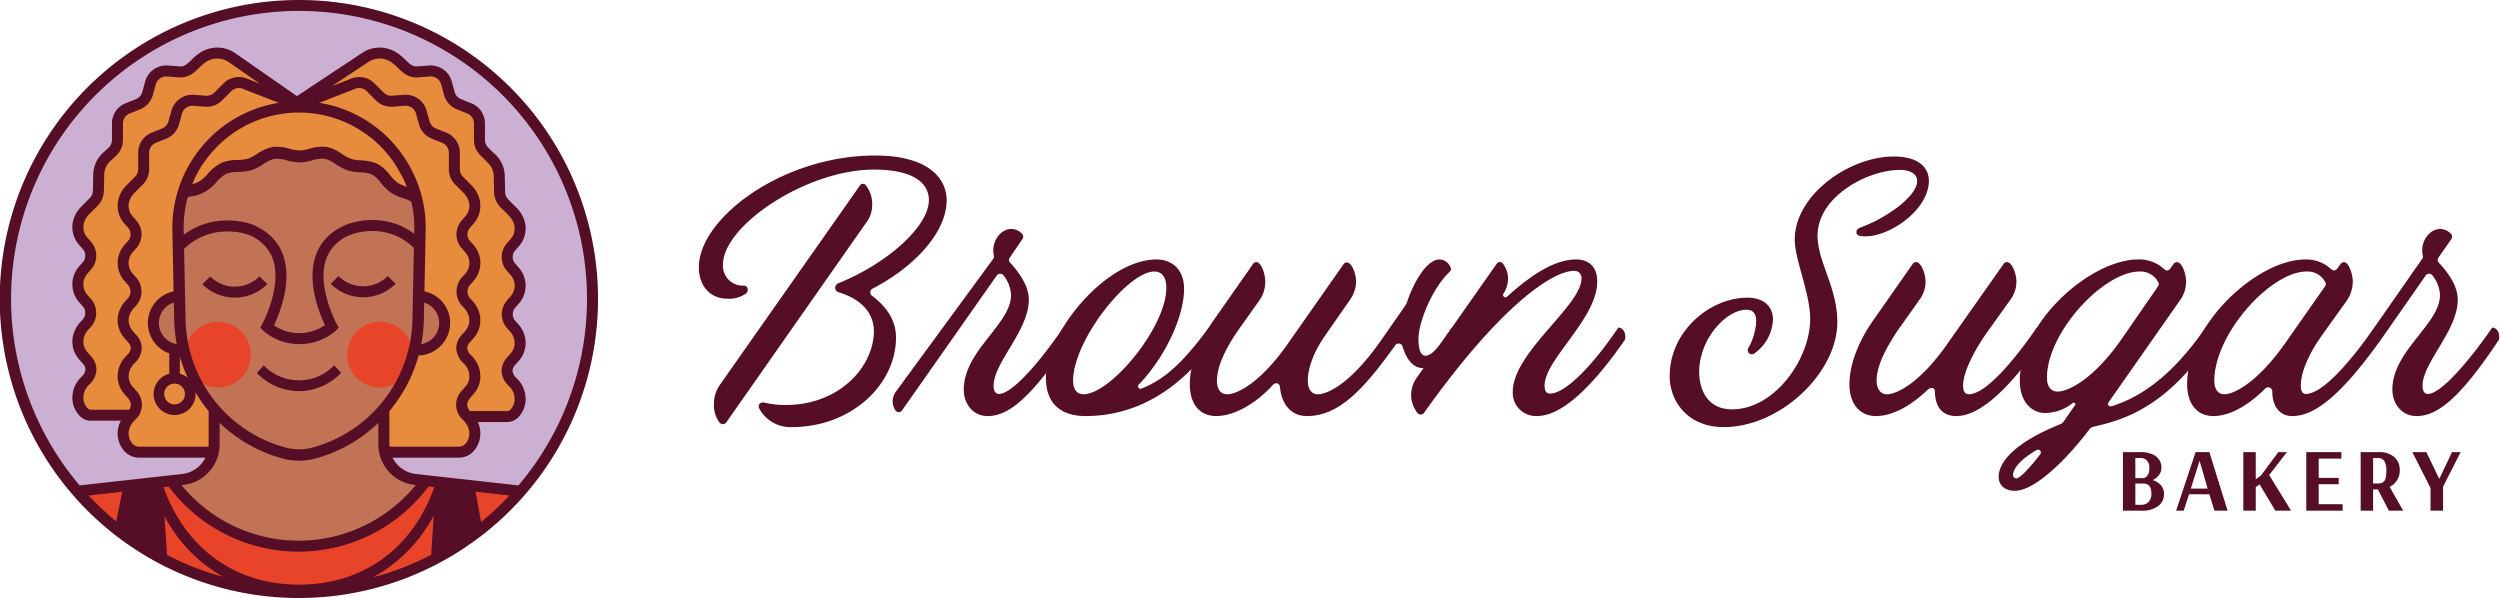 <svg viewBox="0 0 661.528 158.243" xmlns="http://www.w3.org/2000/svg" data-sanitized-data-name="Layer 1" data-name="Layer 1" id="Layer_1">
  <g>
    <circle style="fill: #ccb0d4" r="77.646" cy="78.987" cx="79.122" id="fullLogo"></circle>
    <path style="fill: #e78c3c" d="M136.281,71.48l-.698-.734a4.478,4.478,0,0,1-.08-6.086l.95-1.053a5.943,5.943,0,0,0-.441-8.404l-3.807-3.418a1.027,1.027,0,0,1-.228-1.232,8.261,8.261,0,0,0-2.944-10.746,3.737,3.737,0,0,1-1.513-4.444l.315-.859a4.869,4.869,0,0,0-3.679-6.461l-1.711-.319a3.99,3.99,0,0,1-3.258-3.922,5.359,5.359,0,0,0-6.384-5.259l-1.055.205a5.247,5.247,0,0,1-5.168-1.958A6.887,6.887,0,0,0,97.18,15.326L79.122,27.89,61.064,15.326a6.887,6.887,0,0,0-9.399,1.463,5.247,5.247,0,0,1-5.168,1.958l-1.056-.205a5.358,5.358,0,0,0-6.383,5.259,3.99,3.99,0,0,1-3.259,3.922l-1.711.319a4.869,4.869,0,0,0-3.679,6.461l.315.859a3.737,3.737,0,0,1-1.513,4.444,8.261,8.261,0,0,0-2.944,10.746,1.026,1.026,0,0,1-.228,1.232l-3.807,3.418a5.943,5.943,0,0,0-.441,8.404l.95,1.053a4.478,4.478,0,0,1-.08,6.086l-.699.734a6.063,6.063,0,0,0,.575,8.888,3.359,3.359,0,0,1,.203,5.041l-.227.216a6.719,6.719,0,0,0,.568,10.211,3.01,3.01,0,0,1,.495,4.316l-1.178,1.091a6.042,6.042,0,0,0,.078,8.935l10.204.065a1.181,1.181,0,0,1,.986,1.818l-.67,1.044a4.283,4.283,0,0,0,3.661,6.596l19.695-.257h45.538l19.695.257a4.283,4.283,0,0,0,3.661-6.596l-.67-1.044a1.181,1.181,0,0,1,.987-1.818l10.204-.065a6.042,6.042,0,0,0,.078-8.935l-1.178-1.091a3.01,3.01,0,0,1,.495-4.316,6.719,6.719,0,0,0,.568-10.211l-.227-.216a3.359,3.359,0,0,1,.203-5.041A6.063,6.063,0,0,0,136.281,71.48Z" data-sanitized-data-name="fullLogo" data-name="fullLogo" id="fullLogo-2"></path>
    <path style="fill: #c37355" d="M110.158,78.155l.582-18.621a35.11,35.11,0,0,0-.535-8.556c-4.136-.183-6.719-3.849-10.665-5.233-2.8-.982-5.663-1.071-8.373-2.444a27.053,27.053,0,0,1-3.104-1.915c-.199-.065-.399-.128-.599-.197q-.422-.153-.848-.295a4.217,4.217,0,0,1-.578-.155l-.149-.009a20.318,20.318,0,0,1-7.946.689c-3.795-.428-5.939-.694-9.487.821C65.641,43.441,62.58,43.76,59.79,44.971c-3.868,1.679-7.118,3.73-10.805,5.009a22.661,22.661,0,0,0-1.481,9.553l.582,18.621S40.742,79.9,41.344,85.979s7.985,6.862,7.985,6.862A36.652,36.652,0,0,0,56.82,107.194v10.762a9.412,9.412,0,0,1-8.335,9.35l-1.483.171s7.902,17.109,32.12,17.109,32.12-17.109,32.12-17.109l-1.483-.171a9.412,9.412,0,0,1-8.335-9.35V107.194a36.65,36.65,0,0,0,7.492-14.353s7.383-.782,7.985-6.862S110.158,78.155,110.158,78.155Z" data-sanitized-data-name="fullLogo" data-name="fullLogo" id="fullLogo-3"></path>
    <circle style="fill: #e8442a" r="8.703" cy="93.851" cx="57.68" data-sanitized-data-name="fullLogo" data-name="fullLogo" id="fullLogo-4"></circle>
    <circle style="fill: #e8442a" r="8.703" cy="93.851" cx="100.563" data-sanitized-data-name="fullLogo" data-name="fullLogo" id="fullLogo-5"></circle>
    <path style="fill: #e8442a" d="M111.892,127.477l25.671,2.639s-19.639,26.516-58.571,26.516-58.312-26.516-58.312-26.516l24.584-2.639s12.507,17.109,33.629,17.109S111.892,127.477,111.892,127.477Z" data-sanitized-data-name="fullLogo" data-name="fullLogo" id="fullLogo-6"></path>
    <path style="fill: #550e25" d="M79.102,103.493a15.498,15.498,0,0,1-11.113-4.792l1.809-2.02a12.915,12.915,0,0,0,18.639-.03l1.814,2.014A15.502,15.502,0,0,1,79.102,103.493Z" data-sanitized-data-name="fullLogo" data-name="fullLogo" id="fullLogo-7"></path>
    <path style="fill: #550e25" d="M70.723,75.18,68.66,73.129a9.212,9.212,0,0,1-13.047.019l-2.057,2.057A12.121,12.121,0,0,0,70.723,75.18Z" data-sanitized-data-name="fullLogo" data-name="fullLogo" id="fullLogo-8"></path>
    <path style="fill: #550e25" d="M104.684,75.084l-2.062-2.051a9.214,9.214,0,0,1-13.048.019l-2.057,2.057a12.121,12.121,0,0,0,17.167-.025Z" data-sanitized-data-name="fullLogo" data-name="fullLogo" id="fullLogo-9"></path>
    <path style="fill: #550e25" d="M79.112,0a79.122,79.122,0,1,0,48.444,141.633c.1-.08.221-.161.322-.241A79.091,79.091,0,0,0,79.112,0Zm-48.35,137.987a79.335,79.335,0,0,1-7.321-6.88l8.889-.991Zm28.281,14.646a74.709,74.709,0,0,1-14.848-5.785l-.679-10.282a39.478,39.478,0,0,0,15.552,16.073Zm55.052-5.818-.012.006a75.267,75.267,0,0,1-15.263,5.912c-.025.007-.052.011-.078.018a39.74,39.74,0,0,0,16.02-16.33Zm.463-16.899C108.546,145.666,95.62,154.7,79.094,154.7c-16.162,0-28.981-8.76-35.167-24.034-.235-.58-.425-1.179-.633-1.771l1.349-.15a42.896,42.896,0,0,0,68.754-.023l1.513.169C114.789,129.232,114.685,129.58,114.556,129.915ZM25.526,97.683a5.282,5.282,0,0,0-1.339-3.289c-.157-.182-.317-.362-.477-.543-.23-.26-.461-.518-.681-.785a4.198,4.198,0,0,1-.843-3.701,5.725,5.725,0,0,1,1.624-2.588l.267-.302a5.59,5.59,0,0,0,.006-7.349l-.395-.443c-.205-.229-.411-.458-.607-.694a4.224,4.224,0,0,1-.006-5.514c.206-.25.421-.491.637-.732l.403-.456a5.544,5.544,0,0,0,.172-7.061c-.224-.276-.461-.541-.698-.806-.186-.207-.372-.415-.55-.629a4.173,4.173,0,0,1-.858-3.693,5.567,5.567,0,0,1,1.613-2.599l2.018-2.03a5.695,5.695,0,0,0,1.674-4.024l.099-4.372a5.055,5.055,0,0,1,1.933-3.737l-.01-.016,1.354-1.256a5.714,5.714,0,0,0,1.674-4.056v-4.34a2.831,2.831,0,0,1,1.786-2.64l2.722-1.09a5.787,5.787,0,0,0,3.407-3.814l.773-2.81a2.865,2.865,0,0,1,2.956-2.082l3.165.239c2.553.2,4.107-1.325,5.36-2.544a12.308,12.308,0,0,1,1.435-1.265,5.419,5.419,0,0,1,6.091-.428l8.502,5.902-3.033-1.181A5.742,5.742,0,0,0,59.13,22.081l-2.403,2.416a2.877,2.877,0,0,1-2.23.831l-3.165-.239a5.776,5.776,0,0,0-5.98,4.21l-.773,2.81a2.862,2.862,0,0,1-1.685,1.885l-2.722,1.09a5.726,5.726,0,0,0-3.613,5.341v4.34a2.825,2.825,0,0,1-.827,2.005L33.675,48.84a8.237,8.237,0,0,0-2.372,4.072,7.064,7.064,0,0,0,1.48,6.092c.2.24.407.473.616.707s.416.465.614.707A2.605,2.605,0,0,1,33.9,63.731l-.376.425c-.241.271-.482.542-.713.822a7.151,7.151,0,0,0,.015,9.225c.223.268.455.527.687.786l.361.406a2.673,2.673,0,0,1-.002,3.514l-.256.29a8.22,8.22,0,0,0-2.309,3.986,7.091,7.091,0,0,0,1.462,6.09c.242.292.493.576.745.86.152.17.303.341.453.515a2.36,2.36,0,0,1,.635,1.449v.01a2.881,2.881,0,0,1-.966,1.863,7.742,7.742,0,0,0-2.375,4.244c-.039.269-.065.541-.091.813l-.04.463a6.961,6.961,0,0,0,1.781,4.743l.828.948c1.008,1.142,1.149,2.141.443,3.229H24.08a1.237,1.237,0,0,1-.917-.392l-.071-.083a4.071,4.071,0,0,1-1.036-2.715l.027-.272c.022-.225.043-.45.074-.672a5.001,5.001,0,0,1,1.603-2.654,5.732,5.732,0,0,0,1.768-3.815l.001-.071Zm8.636,15.992a5.644,5.644,0,0,1,1.652-2.638,5.358,5.358,0,0,0,.102-7.782l-.811-.93a4.076,4.076,0,0,1-1.067-2.75l.026-.271c.021-.225.043-.45.074-.673a5.001,5.001,0,0,1,1.603-2.654,5.729,5.729,0,0,0,1.768-3.815l.001-.071-.003-.054a5.283,5.283,0,0,0-1.339-3.287c-.159-.184-.32-.365-.481-.546-.229-.258-.459-.516-.679-.782a4.199,4.199,0,0,1-.843-3.7A5.731,5.731,0,0,1,35.79,81.131l.267-.302a5.592,5.592,0,0,0,.005-7.35l-.385-.432c-.209-.233-.417-.465-.617-.705a4.224,4.224,0,0,1-.006-5.513c.207-.251.424-.493.64-.736l.4-.452a5.543,5.543,0,0,0,.172-7.061c-.225-.277-.463-.543-.7-.808-.185-.207-.37-.414-.547-.627a4.173,4.173,0,0,1-.858-3.693,5.561,5.561,0,0,1,1.613-2.599l2.018-2.029a5.714,5.714,0,0,0,1.674-4.056v-4.34a2.832,2.832,0,0,1,1.786-2.64l2.722-1.09a5.787,5.787,0,0,0,3.407-3.814l.773-2.81A2.862,2.862,0,0,1,51.112,27.99l3.166.239a5.744,5.744,0,0,0,4.511-1.68l2.403-2.416a2.84,2.84,0,0,1,3.28-.542l9.277,3.617-.006.001h-.02A33.388,33.388,0,0,0,49.228,45.166a28.552,28.552,0,0,0-2.031,4.927,33.213,33.213,0,0,0-1.588,10.899L45.931,77.06l.001.04a8.545,8.545,0,0,0-1.148,16.409v5.384a5.555,5.555,0,1,0,6.974,5.361c0-.158-.034-.306-.047-.46a38.97,38.97,0,0,0,3.491,4.98l.007.008v8.821c0,.202-.04.393-.055.591H36.855a2.359,2.359,0,0,1-1.835-.826A4.172,4.172,0,0,1,34.162,113.674Zm92.928-72.61,1.98,1.99.331.354c.152.161.228.258.323.369a5.15,5.15,0,0,1,.931,2.685l.098,4.306a5.716,5.716,0,0,0,1.675,4.056l1.98,1.99a5.645,5.645,0,0,1,1.652,2.639,4.172,4.172,0,0,1-.858,3.692c-.178.214-.364.421-.549.629-.237.265-.474.53-.699.806a5.546,5.546,0,0,0,.173,7.062l.4.452c.216.243.433.486.64.736a4.223,4.223,0,0,1-.005,5.514c-.197.237-.404.467-.61.697l-.392.44a5.59,5.59,0,0,0,.005,7.349l.267.302a5.72,5.72,0,0,1,1.624,2.588,4.198,4.198,0,0,1-.842,3.701c-.22.266-.45.524-.679.782-.161.181-.322.363-.48.546a5.312,5.312,0,0,0-1.336,3.246l-.008.084.003.084a5.735,5.735,0,0,0,1.769,3.815,4.995,4.995,0,0,1,1.601,2.653c.032.224.053.449.075.674l.026.271a4.108,4.108,0,0,1-1.041,2.721l-.034.039a1.256,1.256,0,0,1-.948.43H124.32c-.987-1.229-.934-2.32.183-3.584l.828-.949a6.962,6.962,0,0,0,1.781-4.743l-.04-.463c-.026-.272-.052-.544-.091-.814a7.737,7.737,0,0,0-2.374-4.244,2.861,2.861,0,0,1-.968-1.811,2.383,2.383,0,0,1,.636-1.511c.149-.173.301-.344.452-.514.252-.284.503-.567.744-.859a7.09,7.09,0,0,0,1.463-6.091,8.229,8.229,0,0,0-2.309-3.985l-.257-.29a2.673,2.673,0,0,1-.002-3.513l.362-.406c.233-.259.465-.518.688-.786a7.151,7.151,0,0,0,.014-9.225c-.231-.28-.472-.551-.713-.822l-.376-.424a2.604,2.604,0,0,1-.113-3.315c.197-.242.405-.474.613-.707s.416-.466.616-.707a7.062,7.062,0,0,0,1.479-6.091,8.3,8.3,0,0,0-2.41-4.112l-2.018-2.029a2.825,2.825,0,0,1-.827-2.005v-4.34a5.727,5.727,0,0,0-3.614-5.341l-2.72-1.09a2.859,2.859,0,0,1-1.685-1.885l-.773-2.81a5.763,5.763,0,0,0-5.98-4.21l-3.165.239a2.844,2.844,0,0,1-2.231-.831L99.11,22.081a5.741,5.741,0,0,0-6.572-1.128l-4.682,1.823,9.907-6.565a5.413,5.413,0,0,1,6.048.449,12.263,12.263,0,0,1,1.436,1.265c1.252,1.219,2.804,2.737,5.36,2.544l3.165-.239a2.855,2.855,0,0,1,2.956,2.082l.773,2.81a5.788,5.788,0,0,0,3.408,3.814l2.721,1.09a2.831,2.831,0,0,1,1.787,2.64v4.34A5.714,5.714,0,0,0,127.09,41.064ZM93.65,23.642l.118-.052a2.84,2.84,0,0,1,3.279.542l2.403,2.416a5.743,5.743,0,0,0,4.511,1.68l3.166-.239a2.855,2.855,0,0,1,2.956,2.082l.773,2.81a5.786,5.786,0,0,0,3.408,3.814l2.72,1.09a2.83,2.83,0,0,1,1.787,2.64v4.34a5.714,5.714,0,0,0,1.674,4.056l1.98,1.99a5.646,5.646,0,0,1,1.652,2.639,4.171,4.171,0,0,1-.858,3.692c-.177.213-.362.42-.547.627-.238.266-.476.532-.7.808a5.544,5.544,0,0,0,.172,7.062l.4.452c.216.243.433.486.64.736a4.223,4.223,0,0,1-.005,5.513c-.2.24-.408.472-.617.705l-.385.433a5.591,5.591,0,0,0,.005,7.349l.267.302a5.725,5.725,0,0,1,1.625,2.588,4.201,4.201,0,0,1-.843,3.701c-.221.266-.45.524-.678.782-.161.181-.322.363-.48.546a5.314,5.314,0,0,0-1.335,3.237l-.009.092.003.084a5.728,5.728,0,0,0,1.768,3.815,4.996,4.996,0,0,1,1.601,2.653c.032.224.053.449.075.674l.026.271a4.081,4.081,0,0,1-1.067,2.751l-.811.93a5.358,5.358,0,0,0,.103,7.781,5.646,5.646,0,0,1,1.652,2.638,4.178,4.178,0,0,1-.868,3.705,2.351,2.351,0,0,1-1.825.813H103.086c-.015-.198-.055-.389-.055-.591V108.781a38.748,38.748,0,0,0,7.733-14.728v0a8.588,8.588,0,0,0,6.339-14.105,8.511,8.511,0,0,0-4.791-2.847l.001-.04.322-16.068a32.994,32.994,0,0,0-1.569-10.879,31.248,31.248,0,0,0-2.051-4.947A33.386,33.386,0,0,0,84.521,27.208h-.02l-.005-.001ZM42.058,85.973a5.668,5.668,0,0,1,3.933-5.91l.101,4.478a38.882,38.882,0,0,0,.681,6.523A5.687,5.687,0,0,1,42.058,85.973Zm4.134,15.533a2.748,2.748,0,1,1-2.747,2.747A2.751,2.751,0,0,1,46.192,101.506ZM47.6,98.893v-4.477a38.516,38.516,0,0,0,2.084,5.541A5.518,5.518,0,0,0,47.6,98.893Zm1.508-14.432-.403-18.593c7.269-7.05,16.364-3.975,16.714-3.853a10.894,10.894,0,0,1,6.73,6.407c2.657,7.312-2.706,17.236-2.76,17.335l-.523.954.766.771a14.466,14.466,0,0,0,9.566,3.575c.016,0,.033-.002.05-.003s.034.003.051.003a14.466,14.466,0,0,0,9.566-3.575l.766-.772-.522-.953c-.054-.1-5.416-10.024-2.76-17.335a10.892,10.892,0,0,1,6.728-6.407c.379-.147,9.206-3.417,16.44,3.578l-.382,18.866a35.779,35.779,0,0,1-26.303,33.925,13.945,13.945,0,0,1-7.421,0A35.755,35.755,0,0,1,49.108,84.461ZM111.47,91.062a38.913,38.913,0,0,0,.681-6.521l.101-4.477a5.671,5.671,0,0,1-.782,10.997Zm-4.748-43.764a30.026,30.026,0,0,1,2.896,13.634l-.02.905-.001.015c-8.154-6.094-17.162-2.709-17.578-2.546-4.221,1.649-7.05,4.386-8.408,8.133-2.557,7.055.935,15.57,2.38,18.596a11.979,11.979,0,0,1-13.511.056c1.43-2.981,4.978-11.557,2.407-18.652-1.359-3.747-4.187-6.484-8.447-8.148-.426-.152-9.636-3.31-17.814,2.829l-.001-.021-.02-1.166a30.29,30.29,0,0,1,2.896-13.634,23.82,23.82,0,0,1,2.815-4.786,31.224,31.224,0,0,1,2.996-3.559,30.496,30.496,0,0,1,43.598,0,31.275,31.275,0,0,1,2.996,3.559A44.548,44.548,0,0,1,106.722,47.298Zm-48.605,70.304V111.891a38.787,38.787,0,0,0,16.489,9.391,16.661,16.661,0,0,0,9.029,0,38.79,38.79,0,0,0,16.486-9.387v5.708a10.782,10.782,0,0,0,9.494,10.699l.399.045a40.009,40.009,0,0,1-61.985.022l.594-.066A10.783,10.783,0,0,0,58.118,117.602Zm69.177,20.532-1.442-8.023,8.95.998A77.572,77.572,0,0,1,127.294,138.133ZM109.95,125.411a7.832,7.832,0,0,1-6.062-4.309h17.496a5.26,5.26,0,0,0,4.072-1.875,7.061,7.061,0,0,0,1.48-6.092,5.969,5.969,0,0,0-.495-1.46h7.719a4.164,4.164,0,0,0,3.118-1.401l.004-.005.022-.025.008-.009a6.966,6.966,0,0,0,1.781-4.743l-.04-.463c-.026-.272-.052-.544-.091-.813a7.738,7.738,0,0,0-2.374-4.244,2.892,2.892,0,0,1-.966-1.846,2.383,2.383,0,0,1,.634-1.476c.149-.173.301-.344.452-.514.252-.284.503-.567.744-.859a7.087,7.087,0,0,0,1.462-6.09,8.225,8.225,0,0,0-2.309-3.986l-.257-.29a2.674,2.674,0,0,1-.002-3.514l.368-.413c.23-.257.46-.514.681-.779a7.152,7.152,0,0,0,.014-9.225c-.231-.28-.472-.551-.713-.822l-.376-.424a2.606,2.606,0,0,1-.113-3.316c.196-.241.404-.473.612-.705.209-.234.417-.467.618-.709a7.063,7.063,0,0,0,1.479-6.091,8.3,8.3,0,0,0-2.41-4.111L134.49,52.774a2.85,2.85,0,0,1-.828-2.038l-.098-4.306a7.889,7.889,0,0,0-1.253-4.045l.016-.011c-.023-.034-.056-.061-.079-.094a6.976,6.976,0,0,0-1.661-1.813l-1.434-1.454a2.827,2.827,0,0,1-.827-2.005v-4.34a5.727,5.727,0,0,0-3.614-5.341l-2.721-1.09a2.859,2.859,0,0,1-1.685-1.885l-.773-2.81a5.759,5.759,0,0,0-5.98-4.21l-3.166.239c-1.187.087-1.917-.565-3.112-1.729a14.683,14.683,0,0,0-1.792-1.56,8.325,8.325,0,0,0-9.133-.616l-.182.099.005.01L78.585,25.43,61.916,13.846,61.61,13.67a8.334,8.334,0,0,0-9.142.611,14.723,14.723,0,0,0-1.792,1.56c-1.195,1.163-1.926,1.814-3.112,1.729l-3.166-.239a5.773,5.773,0,0,0-5.98,4.21l-.773,2.81a2.86,2.86,0,0,1-1.684,1.885L33.24,27.327a5.726,5.726,0,0,0-3.613,5.341v4.34a2.798,2.798,0,0,1-.785,1.964l-1.41,1.308a6.363,6.363,0,0,0-.474.44l-.133.124.005.006A8.057,8.057,0,0,0,24.677,46.04l-.099,4.372a2.828,2.828,0,0,1-.828,2.006L21.694,54.487a8.237,8.237,0,0,0-2.372,4.071,7.065,7.065,0,0,0,1.479,6.092c.201.241.409.476.619.71.207.232.415.463.611.704a2.605,2.605,0,0,1-.113,3.316l-.379.428c-.241.27-.481.54-.71.819a7.151,7.151,0,0,0,.015,9.225c.219.264.449.52.678.775l.37.416a2.674,2.674,0,0,1-.002,3.514l-.256.29a8.218,8.218,0,0,0-2.309,3.985,7.091,7.091,0,0,0,1.462,6.091c.243.293.495.577.747.862.151.17.301.34.45.511a2.356,2.356,0,0,1,.635,1.449l0,.016a2.886,2.886,0,0,1-.967,1.857A7.738,7.738,0,0,0,19.278,103.86c-.039.269-.065.54-.091.812l-.04.465A6.975,6.975,0,0,0,20.936,109.89a4.164,4.164,0,0,0,3.144,1.43H31.987a6.075,6.075,0,0,0-.684,1.815,7.074,7.074,0,0,0,1.492,6.107,5.252,5.252,0,0,0,4.06,1.86H54.352A7.832,7.832,0,0,1,48.29,125.411l-27.212,3.033-.003-.003a76.198,76.198,0,1,1,116.106.005Z" data-sanitized-data-name="fullLogo" data-name="fullLogo" id="fullLogo-10"></path>
    <path style="fill: #550e25" d="M109.525,53.863A9.121,9.121,0,0,0,106.537,52.4a12.882,12.882,0,0,1-3.145-1.45,14.348,14.348,0,0,1-2.648-2.617,8.513,8.513,0,0,0-2.196-2.097,8.78,8.78,0,0,0-3.309-.647,13.301,13.301,0,0,1-3.312-.531,14.587,14.587,0,0,1-3.175-1.677,8.407,8.407,0,0,0-2.796-1.38,8.556,8.556,0,0,0-3.333.431,13.506,13.506,0,0,1-3.3.552h-.015a14.55,14.55,0,0,1-3.524-.565,8.519,8.519,0,0,0-3.104-.411,8.778,8.778,0,0,0-3.018,1.433A13.156,13.156,0,0,1,66.637,44.993a14.737,14.737,0,0,1-3.736.509,8.609,8.609,0,0,0-2.954.445A9.473,9.473,0,0,0,57.209,48.26a11.899,11.899,0,0,1-2.365,2.138,9.604,9.604,0,0,1-4.085,1.533,3.239,3.239,0,0,0-2.121,1.026l-.038-3.266c1.664-1.47.715-.742,1.689-.888a6.499,6.499,0,0,0,2.898-1.099A9.7,9.7,0,0,0,54.888,46.11a12.04,12.04,0,0,1,3.736-3.038,10.916,10.916,0,0,1,4.13-.732,11.961,11.961,0,0,0,2.942-.369,10.745,10.745,0,0,0,2.284-1.21,11.38,11.38,0,0,1,4.201-1.877,10.854,10.854,0,0,1,4.364.464,12.024,12.024,0,0,0,2.764.472h.009a11.078,11.078,0,0,0,2.525-.455A11.234,11.234,0,0,1,86.47,38.88,10.733,10.733,0,0,1,90.46,40.718a11.982,11.982,0,0,0,2.483,1.343,10.832,10.832,0,0,0,2.53.372,11.414,11.414,0,0,1,4.529.993,10.828,10.828,0,0,1,3.159,2.864,11.685,11.685,0,0,0,2.045,2.067,10.504,10.504,0,0,0,2.391,1.061c1.314.468,1.588-.078,2.805.997Z" data-sanitized-data-name="fullLogo" data-name="fullLogo" id="fullLogo-11"></path>
    <path style="fill: #550e25" d="M230.881,76.375a1.123,1.123,0,0,0-.179,1.863c3.106,2.306,6.39,5.855,6.39,11.09,0,12.422-11.802,23.69-27.593,23.69A9.316,9.316,0,0,1,200.89,108.05c-.442-.887.266-1.775,1.42-1.509a23.504,23.504,0,0,0,5.591.622c14.375,0,23.334-10.293,23.334-19.52,0-5.766-4.701-8.961-9.317-10.291a1.262,1.262,0,0,1-.088-2.396c12.422-4.969,23.958-14.818,23.958-22.004,0-4.525-4.083-8.074-14.553-8.074-17.834,0-39.924,14.816-39.924,25.11a5.237,5.237,0,0,0,5.5,5.589c1.153,0,1.42,1.42.533,2.129a7.823,7.823,0,0,1-4.97,1.332c-4.168,0-7.452-3.106-7.452-8.341,0-12.866,22.006-29.545,46.672-29.545,13.572,0,18.897,5.678,18.897,11.888C250.489,61.38,242.059,70.608,230.881,76.375Zm-38.771,35.49a1.146,1.146,0,0,1-1.865-.266,7.615,7.615,0,0,1-1.332-4.702,8.587,8.587,0,0,1,1.511-4.969l37.085-52.792a.961.961,0,0,1,1.686,0,8.09,8.09,0,0,1,1.598,4.969,7.624,7.624,0,0,1-1.511,4.702Z" data-sanitized-data-name="fullLogo" data-name="fullLogo" id="fullLogo-12"></path>
    <path style="fill: #550e25" d="M262.83,68.478c.445-.62,0-.797,0-2.217,0-3.018,2.219-5.678,4.792-5.678a3.869,3.869,0,0,1,2.927,1.42,1.061,1.061,0,0,1,0,1.241l-3.372,4.969a.956.956,0,0,0,.091,1.243c2.573,2.839,4.967,6.299,4.967,9.848,0,8.164-9.313,16.681-9.313,22.714,0,1.243.354,2.219,1.416,2.219,3.463,0,10.736-8.341,17.035-17.568,1.511.177,2.043,1.686,1.777,3.195-10.558,15.793-16.415,20.229-21.827,20.229-3.905,0-6.299-3.283-6.299-7.009,0-10.293,12.51-17.302,12.51-25.02a8.879,8.879,0,0,0-2.04-5.235,1.089,1.089,0,0,0-1.686,0l-25.111,35.757a1.038,1.038,0,0,1-1.686.088,4.261,4.261,0,0,1,0-4.969Z" data-sanitized-data-name="fullLogo" data-name="fullLogo" id="fullLogo-13"></path>
    <path style="fill: #550e25" d="M287.236,110.09c-6.123,0-10.47-2.927-10.47-10.114,0-11.977,15.88-31.321,29.277-31.321,3.726,0,7.273,2.308,7.273,7.808,0,7.187-4.879,17.924-11.977,25.288a.647.647,0,0,0,.712,1.064c6.386-2.483,11.178-7.187,17.834-16.148,1.507.177,2.04,1.686,1.774,3.195C317.755,95.54,306.664,110.09,287.236,110.09Zm-3.284-9.315c0,1.684.62,3.549,2.752,3.549,7.184,0,21.913-17.745,21.913-28.126,0-2.396-.799-4.348-3.193-4.348C298.413,71.85,283.952,90.128,283.952,100.775Z" data-sanitized-data-name="fullLogo" data-name="fullLogo" id="fullLogo-14"></path>
    <path style="fill: #550e25" d="M356.445,69.454c1.241,0,2.394,3.016,2.394,5.058a8.611,8.611,0,0,1-1.595,4.79l-6.478,9.317c-2.839,3.993-4.704,8.428-4.704,12.156,0,1.684.62,3.549,2.664,3.549,2.573,0,8.784-2.839,16.857-14.462l6.123-8.784a4.96,4.96,0,0,0,.62-1.153C374.1,74.6,377.56,68.655,380.932,68.655A3.245,3.245,0,0,1,383.95,71.14c0,.354-.091.533-.624,1.064-4.08,3.905-7.985,12.689-7.985,17.568,0,2.042.357,4.348,1.865,4.348,1.952,0,3.992-3.106,7.01-7.454,1.507.177,2.04,1.686,1.774,3.195-4.704,6.832-7.364,7.542-9.404,7.542-2.397,0-4.259-1.863-5.412-5.589a1.1,1.1,0,0,0-2.043-.356c-8.693,12.156-15.083,18.632-23.334,18.632-3.992,0-6.653-2.927-7.098-7.631-.088-.975-1.062-1.507-1.952-.531-4.346,4.79-10.113,8.162-14.904,8.162-4.346,0-7.01-3.106-7.01-8.428,0-5.501,2.664-11.8,6.39-17.035L331.6,69.808a.985.985,0,0,1,.887-.444c1.244,0,2.31,3.106,2.31,5.147a8.404,8.404,0,0,1-1.423,4.79L327.52,87.555c-2.927,4.259-5.503,9.138-5.503,13.22,0,1.684.624,3.549,2.752,3.549,2.485,0,8.872-2.839,16.769-14.462l13.93-19.874A1.03,1.03,0,0,1,356.445,69.454Z" data-sanitized-data-name="fullLogo" data-name="fullLogo" id="fullLogo-15"></path>
    <path style="fill: #550e25" d="M417.056,68.655c2.927,0,5.587,1.509,5.587,5.857,0,9.848-13.93,20.584-13.93,27.503,0,1.243.354,2.129,1.42,2.129,4.35,0,11.89-8.251,18.101-17.479,1.507.177,2.04,1.686,1.774,3.195-10.999,15.882-18.364,20.229-23.334,20.229a6.145,6.145,0,0,1-6.386-6.388c0-10.468,18.189-22.801,18.189-29.989a1.843,1.843,0,0,0-1.952-2.04c-5.769,0-19.699,9.404-39.749,37.62a1.09,1.09,0,0,1-1.686,0,7.771,7.771,0,0,1-1.686-4.881,7.872,7.872,0,0,1,1.595-4.613l21.031-29.99a.993.993,0,0,1,1.683,0,6.476,6.476,0,0,1,1.332,3.905A7.438,7.438,0,0,1,397.89,77.618c-.533.62.354,1.42.887.887C406.053,71.94,411.907,68.655,417.056,68.655Z" data-sanitized-data-name="fullLogo" data-name="fullLogo" id="fullLogo-16"></path>
    <path style="fill: #550e25" d="M493.721,62.533c-1.777,0-2.485-.266-2.485-1.064,0-.622.266-.976,1.241-1.332,6.923-2.573,14.82-8.251,14.82-12.244,0-1.686-1.511-2.927-4.616-2.927-8.427,0-21.736,7.009-21.736,17.389,0,6.921,5.233,13.663,5.233,22.891,0,13.309-14.995,27.772-30.078,27.772-9.671,0-14.284-7.009-14.284-13.486,0-11.89,10.645-20.761,20.583-20.761,4.616,0,6.744,2.66,6.744,5.678a11.56,11.56,0,0,1-4.879,9.049,1.097,1.097,0,0,1-1.686-1.33,15.69,15.69,0,0,0,2.131-7.187c0-2.04-.89-3.016-2.573-3.016-5.503,0-12.513,7.897-12.513,16.415,0,4.525,2.043,9.937,8.696,9.937,11.269,0,20.674-13.309,20.674-23.956,0-6.742-4.083-15.705-4.083-20.938,0-11.89,14.463-22.006,26.177-22.006,7.985,0,9.317,4.171,9.317,6.39C510.402,55.525,500.108,62.533,493.721,62.533Z" data-sanitized-data-name="fullLogo" data-name="fullLogo" id="fullLogo-17"></path>
    <path style="fill: #550e25" d="M525.317,88.619c-3.372,4.969-5.857,10.114-5.857,13.397,0,1.332.354,2.308,1.507,2.308,4.35,0,11.623-8.43,18.013-17.657,1.507.177,2.04,1.686,1.774,3.195-11.003,15.793-18.101,20.229-23.155,20.229-4.171,0-5.591-3.193-5.591-6.476,0-.976-.978-1.332-1.952-.443-3.638,3.46-8.696,6.919-13.663,6.919-4.171,0-7.01-3.106-7.01-8.428,0-5.501,2.664-11.8,6.39-17.035L506.15,69.808a.985.985,0,0,1,.887-.444c1.332,0,2.485,3.106,2.485,5.147a7.984,7.984,0,0,1-1.595,4.79L502.07,87.555c-2.839,4.259-5.5,9.138-5.5,13.22,0,1.684.708,3.549,2.748,3.549,2.485,0,8.872-2.839,16.769-14.462L530.196,69.808a.985.985,0,0,1,.887-.444c1.332,0,2.485,3.106,2.485,5.147a7.966,7.966,0,0,1-1.598,4.79Z" data-sanitized-data-name="fullLogo" data-name="fullLogo" id="fullLogo-18"></path>
    <path style="fill: #550e25" d="M557.887,106.541c-.357.443.175,1.153.796.976,6.656-2.04,15.44-7.009,24.933-20.851,1.511.177,2.04,1.686,1.774,3.195-10.999,16.148-21.115,20.761-30.786,22.891-1.153.266-1.42.443-1.686.799-6.565,8.695-14.729,16.325-19.787,16.325-2.573,0-4.259-1.509-4.259-3.638,0-5.058,6.478-10.027,16.148-13.93a2.003,2.003,0,0,0,1.065-.799l3.018-4.346c.266-.356-.266-.799-.624-.533a11.946,11.946,0,0,1-7.364,2.662c-3.635,0-6.653-3.195-6.653-8.43,0-15.882,18.9-32.208,31.319-32.208a9.732,9.732,0,0,1,6.036,1.865q1.194,1.062,1.595,1.064a1.168,1.168,0,0,0,.887-.533l.887-1.242a1.1,1.1,0,0,1,.89-.444c1.329,0,2.394,3.195,2.394,5.147a8.515,8.515,0,0,1-1.507,4.79Zm-18.9,12.51c-3.726,2.129-6.299,4.614-6.299,6.655a.875.875,0,0,0,.799.887c.975,0,2.927-2.217,4.7-4.259.62-.708,1.153-1.507,1.686-2.128A.751.751,0,0,0,538.987,119.051Zm32.118-43.386a.952.952,0,0,0,0-.976A5.237,5.237,0,0,0,566.138,71.85c-9.495,0-24.491,16.059-24.491,28.126,0,1.686.624,3.638,2.839,3.638,2.397,0,9.141-2.662,17.126-14.196Z" data-sanitized-data-name="fullLogo" data-name="fullLogo" id="fullLogo-19"></path>
    <path style="fill: #550e25" d="M630.024,89.862c-11.178,15.616-17.922,20.229-23.509,20.229-3.463,0-5.237-2.839-5.237-6.476a1.091,1.091,0,0,0-1.861-.799c-3.73,3.726-8.784,7.275-13.754,7.275-4.259,0-6.919-3.193-6.919-8.428,0-16.238,18.809-33.007,31.231-33.007a9.728,9.728,0,0,1,6.032,1.865q1.199,1.062,1.598,1.064a1.179,1.179,0,0,0,.887-.533l.887-1.242a1.098,1.098,0,0,1,.887-.444c1.241,0,2.306,3.195,2.306,5.147a9.158,9.158,0,0,1-1.42,4.79l-6.653,9.317c-3.372,4.702-5.678,9.671-5.678,13.397,0,1.332.354,2.219,1.329,2.219,4.35,0,11.714-8.341,18.101-17.568C629.757,86.844,630.29,88.353,630.024,89.862Zm-24.663,0,9.937-14.196a.968.968,0,0,0,0-.976,5.242,5.242,0,0,0-4.97-2.839c-9.492,0-24.4,16.503-24.4,28.925,0,1.684.62,3.549,2.664,3.549C590.986,104.324,597.373,101.485,605.361,89.862Z" data-sanitized-data-name="fullLogo" data-name="fullLogo" id="fullLogo-20"></path>
    <path style="fill: #550e25" d="M641.92,72.826,630.03,89.862c-1.329-.179-1.952-1.598-1.774-3.195l12.689-18.189c.442-.62,0-.797,0-2.217,0-3.018,2.219-5.678,4.792-5.678a4.031,4.031,0,0,1,2.927,1.42,1.061,1.061,0,0,1,0,1.241l-3.46,4.969a1.072,1.072,0,0,0,.088,1.243c2.66,2.839,5.058,6.299,5.058,9.848,0,8.164-9.317,16.681-9.317,22.714,0,1.243.354,2.219,1.42,2.219,3.372,0,10.645-8.341,17.035-17.568,1.507.177,2.04,1.686,1.774,3.195-10.47,15.793-16.415,20.229-21.827,20.229-3.901,0-6.386-3.283-6.386-7.009,0-10.293,12.598-17.302,12.598-25.02a8.857,8.857,0,0,0-2.04-5.235A1.089,1.089,0,0,0,641.92,72.826Z" data-sanitized-data-name="fullLogo" data-name="fullLogo" id="fullLogo-21"></path>
    <path style="fill: #550e25" d="M561.748,119.639h4.718a7.39,7.39,0,0,1,3.063.559,4.157,4.157,0,0,1,1.823,1.478,3.588,3.588,0,0,1,.595,1.991,3.175,3.175,0,0,1-.656,2.026,5.021,5.021,0,0,1-1.657,1.357,4.683,4.683,0,0,1,2.17,1.359,3.327,3.327,0,0,1,.809,2.263,3.922,3.922,0,0,1-1.536,3.242,7.136,7.136,0,0,1-4.493,1.214h-4.836Zm5.242,6.886a1.562,1.562,0,0,0,1.204-.63,3.126,3.126,0,0,0,.537-2.039,2.767,2.767,0,0,0-.645-2.026,2.314,2.314,0,0,0-1.715-.643h-1.335v5.337Zm-.477,7.054a2.711,2.711,0,0,0,2.026-.751,3.127,3.127,0,0,0,.74-2.276q0-2.595-2.12-2.597h-2.123v5.624Z" data-sanitized-data-name="fullLogo" data-name="fullLogo" id="fullLogo-22"></path>
    <path style="fill: #550e25" d="M575.832,135.127l5.147-15.488h3.646l4.813,15.488H585.96l-1.335-4.336h-5.386l-1.404,4.336Zm3.883-5.837h4.457l-2.12-7.293h-.047Z" data-sanitized-data-name="fullLogo" data-name="fullLogo" id="fullLogo-23"></path>
    <path style="fill: #550e25" d="M593.607,135.127V119.639h3.29v7.173l1.407-1.025,4.552-6.148h2.287l-4.694,6.053,5.79,9.435h-4.17l-4.146-6.957-1.025.714v6.243Z" data-sanitized-data-name="fullLogo" data-name="fullLogo" id="fullLogo-24"></path>
    <path style="fill: #550e25" d="M610.265,135.127V119.639h9.293v1.715h-6.006v5.1h5.292v1.667h-5.292v5.292h6.34v1.715Z" data-sanitized-data-name="fullLogo" data-name="fullLogo" id="fullLogo-25"></path>
    <path style="fill: #550e25" d="M624.658,119.639h4.767a6.074,6.074,0,0,1,4.099,1.275,4.485,4.485,0,0,1,1.478,3.585,4.605,4.605,0,0,1-.74,2.61,5.124,5.124,0,0,1-1.931,1.728l3.577,6.29h-3.79l-2.908-5.624h-1.262v5.624h-3.29Zm4.504,8.292a2.635,2.635,0,0,0,1.37-.298,1.69,1.69,0,0,0,.703-1.014,7.091,7.091,0,0,0,.216-1.976,4.94,4.94,0,0,0-.537-2.658,2.031,2.031,0,0,0-1.823-.798h-1.143v6.743Z" data-sanitized-data-name="fullLogo" data-name="fullLogo" id="fullLogo-26"></path>
    <path style="fill: #550e25" d="M643.149,135.127v-5.982l-4.813-9.507h3.693l3.408,7.03h.048l3.337-7.03h2.287l-4.646,9.151v6.338Z" data-sanitized-data-name="fullLogo" data-name="fullLogo" id="fullLogo-27"></path>
  </g>
</svg>
